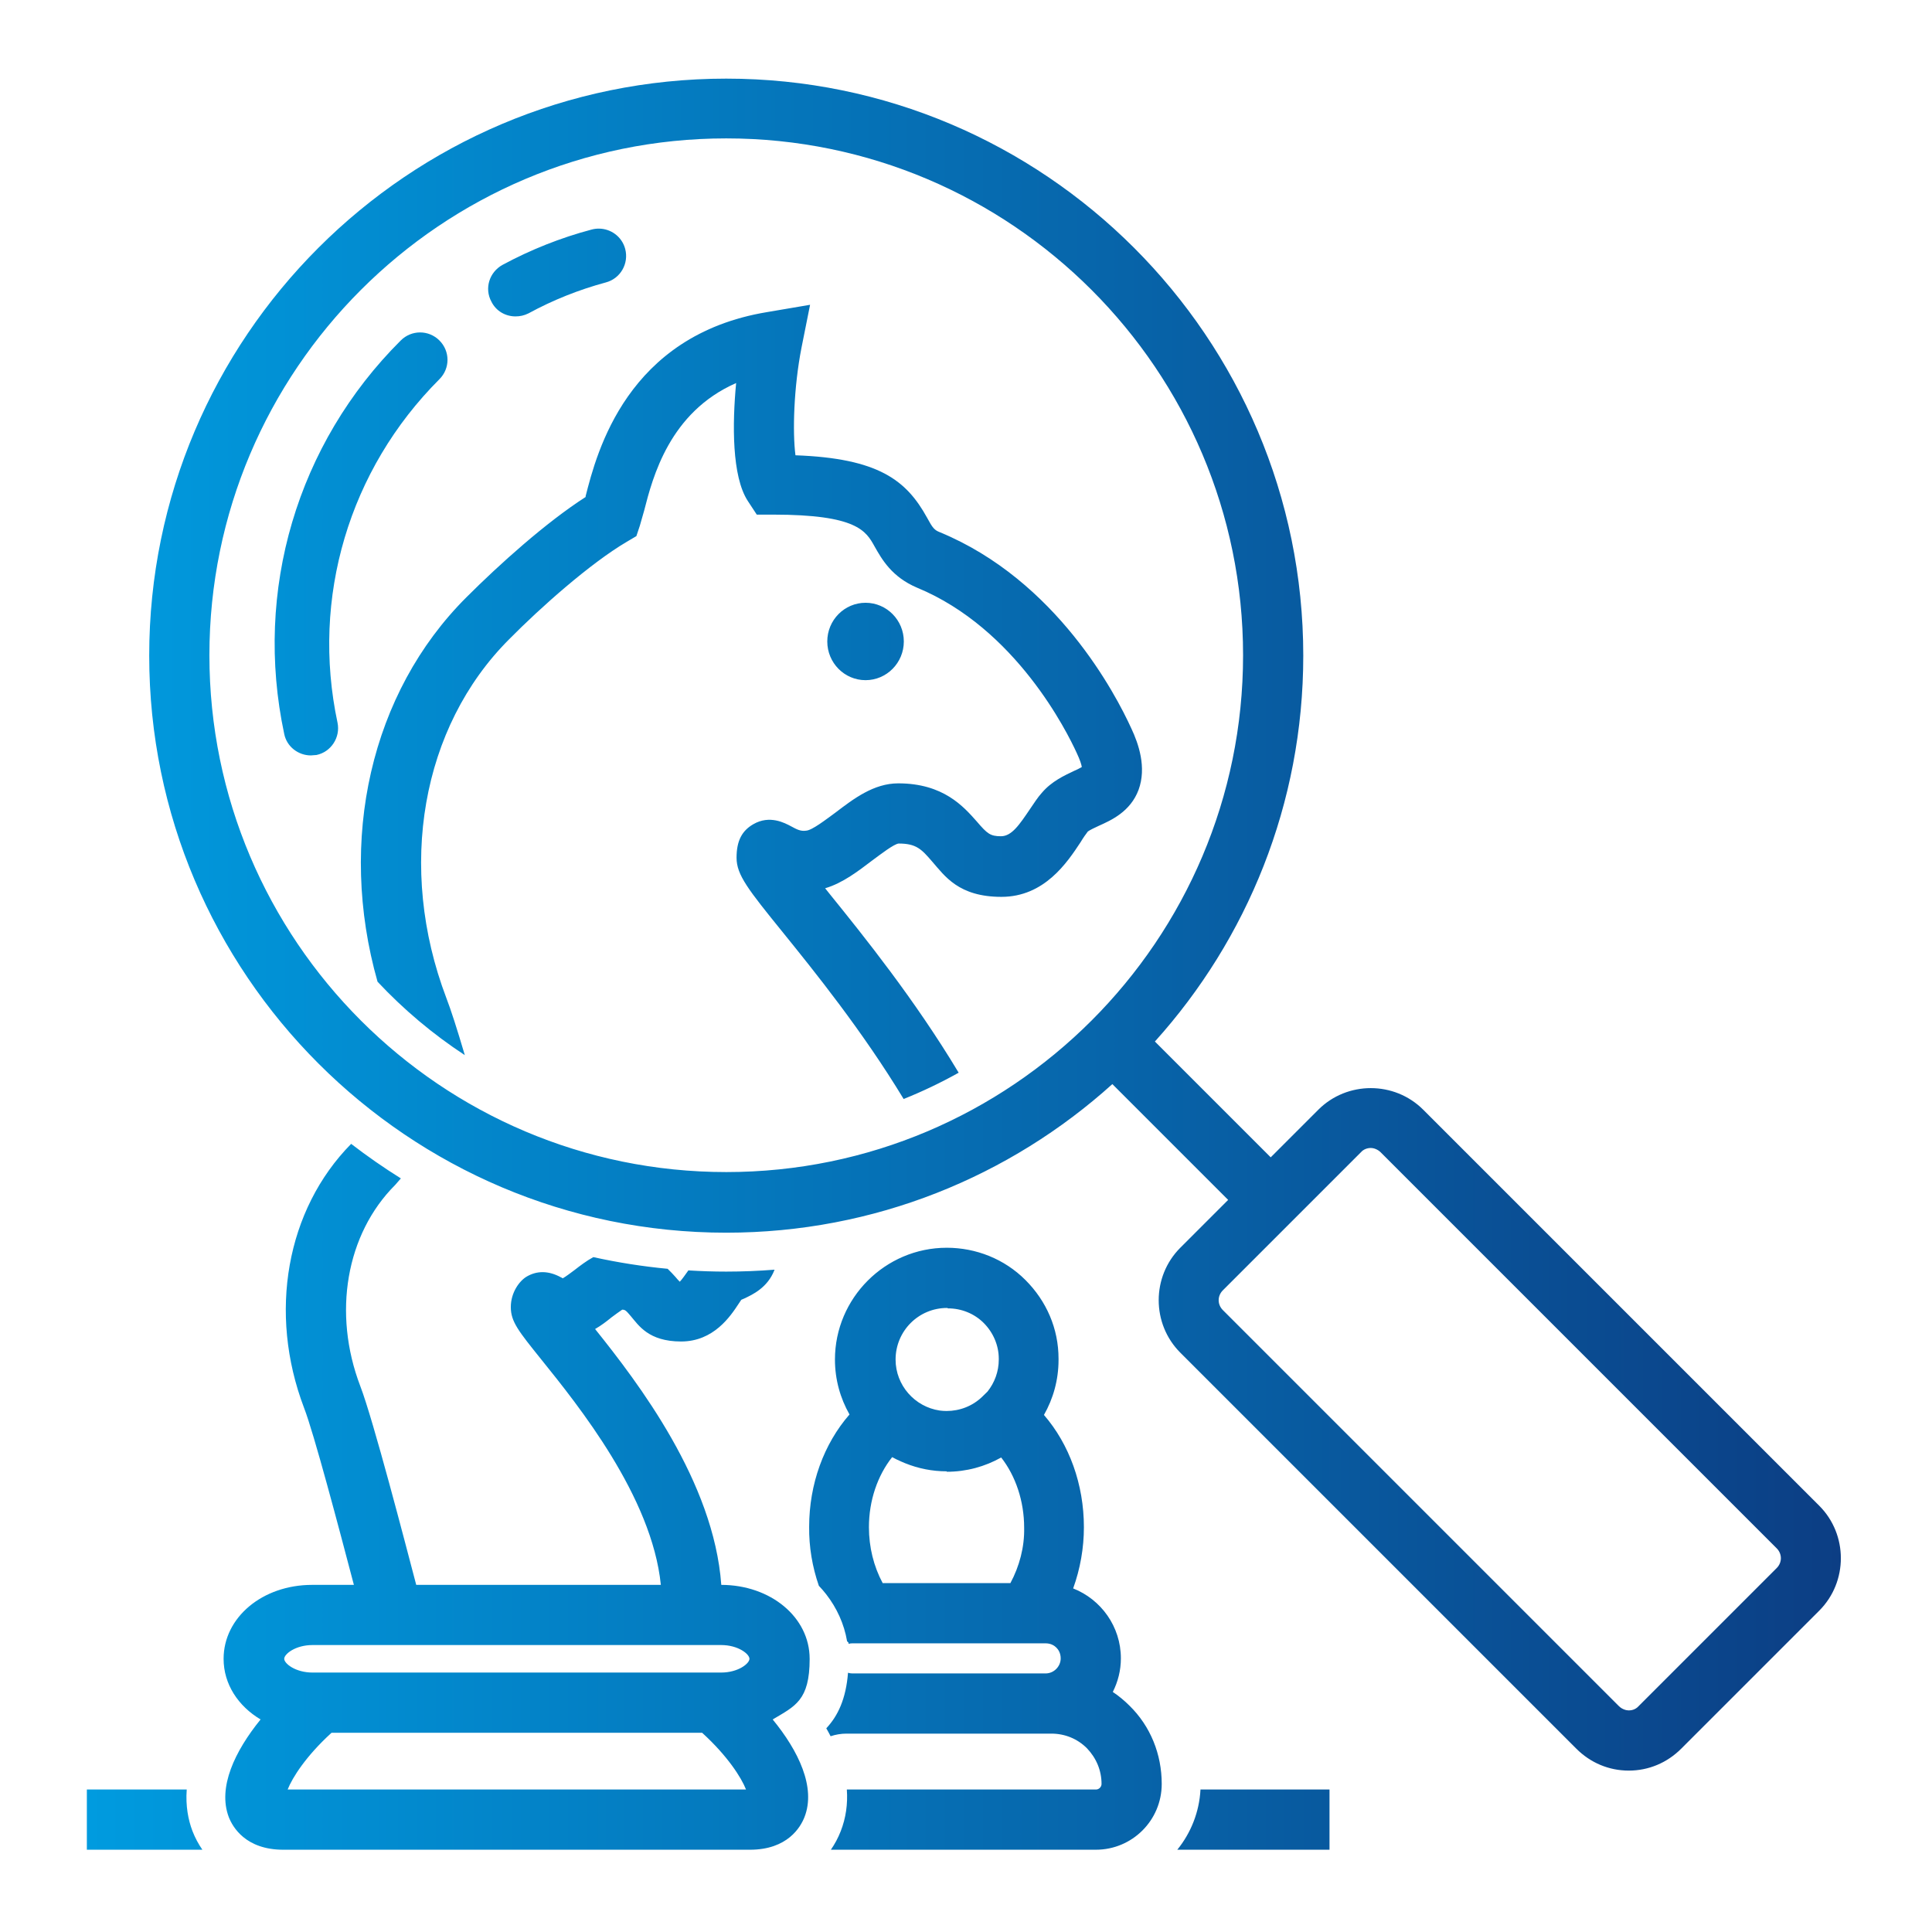 <svg xmlns="http://www.w3.org/2000/svg" xmlns:xlink="http://www.w3.org/1999/xlink" xmlns:serif="http://www.serif.com/" id="Laag_1" data-name="Laag 1" viewBox="0 0 595.276 595.276"><defs><linearGradient id="Naamloos_verloop_3" data-name="Naamloos verloop 3" x1="26.762" y1="297.076" x2="567.193" y2="297.076" gradientUnits="userSpaceOnUse"><stop offset="0" stop-color="#009bdf"></stop><stop offset="1" stop-color="#0c3e84"></stop></linearGradient></defs><path d="M59.294,564.151l.027.069c.805,2.06,1.825,3.964,3.032,5.702H26.762v-18.547h30.771c-.378,5.082.466,9.34,1.735,12.707l.026.07h0ZM409.637,569.922h-46.893c4.153-5.126,6.771-11.542,7.141-18.547h39.752v18.547h0ZM260.997,505.681c-.91-5.347-3.166-10.252-6.439-14.466-.703-.905-1.461-1.77-2.256-2.607-2.025-5.837-3.063-12.003-2.991-18.179,0-13.158,4.529-25.551,12.433-34.612-2.848-5.008-4.485-10.782-4.485-16.923,0-18.946,15.501-34.446,34.446-34.446,9.009,0,17.753,3.444,24.244,9.936s10.202,14.972,10.202,24.244v.397c0,6.149-1.641,11.927-4.494,16.938,7.824,9.053,12.309,21.405,12.309,34.598,0,6.42-1.136,12.837-3.311,18.853,8.573,3.386,14.705,11.725,14.705,21.555,0,3.71-.912,7.217-2.49,10.34,1.831,1.23,3.551,2.644,5.14,4.234,6.492,6.359,9.935,14.971,9.935,24.112,0,11.26-9.141,20.269-20.269,20.269h-81.672c1.208-1.736,2.227-3.639,3.033-5.697,1.589-4.062,2.207-8.365,1.887-12.851h76.756c.927,0,1.722-.795,1.722-1.722,0-4.108-1.589-7.949-4.505-10.997-2.915-2.914-6.758-4.505-10.997-4.505h-63.061c-1.685,0-3.343.281-4.917.802-.419-.811-.856-1.623-1.329-2.44,3.545-3.799,6.051-8.962,6.693-17.116.41.122.832.208,1.274.208h59.617c2.517,0,4.637-2.12,4.637-4.637,0-1.722-.795-2.782-1.325-3.312s-1.59-1.325-3.312-1.325h-59.617c-.382,0-.749.063-1.107.155v-.348l-.456-.457h0ZM291.84,402.997c-8.876,0-15.898,7.154-15.898,15.899,0,7.953,5.926,14.571,13.576,15.707.709.095,1.424.142,2.139.142,4.002,0,8.002-1.479,11.046-4.456l1.57-1.535c2.16-2.717,3.464-6.141,3.464-9.86v-.265c0-4.107-1.722-8.081-4.637-10.997-2.915-2.914-6.89-4.505-10.997-4.505l-.264-.131h0ZM267.728,470.56c0,6.094,1.458,12.054,4.24,17.221h39.348c2.782-5.167,4.371-11.128,4.239-17.09,0-8.164-2.622-15.931-7.077-21.619-4.971,2.794-10.692,4.397-16.771,4.397v-.132c-4.494,0-8.789-.882-12.733-2.465-.079-.03-.157-.062-.236-.093-.332-.136-.659-.278-.985-.423-.974-.421-1.936-.874-2.872-1.39-4.505,5.696-7.153,13.381-7.153,21.595h0ZM93.667,433.733c-11.096-29.192-5.462-61.016,14.529-81.294,4.922,3.79,10.033,7.343,15.318,10.645l-1.763,2.023c-15.103,15.104-19.342,39.48-10.731,62.003,3.974,10.334,13.91,48.621,17.222,61.208h75.372c-2.744-27.185-25.503-55.367-36.82-69.421-7.021-8.744-9.407-11.659-9.407-16.163s2.65-8.081,4.902-9.407c1.537-.897,3.166-1.36,4.874-1.36,1.825,0,3.739.529,5.724,1.625.134,0,.399.265.53.265.927-.53,2.517-1.722,3.577-2.517,1.716-1.334,3.648-2.819,5.819-4.004,7.476,1.651,15.116,2.862,22.891,3.599.971.916,1.763,1.799,2.423,2.525.399.53,1.061,1.193,1.325,1.457.662-.662,1.855-2.385,2.517-3.312.035-.056.08-.119.116-.176,3.864.236,7.755.37,11.677.37,4.985,0,9.947-.204,14.879-.591-.016.044-.025.089-.042.133-2.118,5.432-6.756,7.553-9.273,8.744-.265.132-.662.264-.927.397-.265.397-.53.795-.795,1.192-2.517,3.841-7.685,11.658-17.752,11.658s-13.115-5.035-15.5-7.816c-1.458-1.722-1.723-1.987-2.65-1.987-.795.53-2.252,1.59-3.312,2.385-1.457,1.192-3.179,2.517-5.034,3.577,13.215,16.488,36.579,46.97,38.882,78.829,15.203.029,27.226,9.952,27.226,22.784l.003.003c0,12.851-4.504,14.573-11.393,18.68,7.948,9.671,13.38,20.933,9.803,30.073-1.193,3.045-5.168,10.068-16.826,10.068H87.309c-11.659,0-15.634-7.02-16.826-10.068-3.445-9.141,1.854-20.27,9.803-30.073-6.889-4.107-11.393-10.864-11.393-18.68,0-12.72,11.923-22.787,27.292-22.787h12.851c-4.637-17.62-12.322-46.766-15.369-54.583h0ZM222.174,506.861h-125.858c-5.301,0-8.744,2.782-8.744,4.239s3.445,4.239,8.744,4.239h125.858c5.301,0,8.744-2.782,8.744-4.239s-3.445-4.239-8.744-4.239ZM88.631,551.375h141.227c-1.458-3.708-5.698-10.332-13.382-17.355l-.145-.132h-114.172l-.147.132c-7.685,7.021-11.924,13.644-13.382,17.355ZM438.516,341.92l122.02,122.019c8.876,8.876,8.876,23.449,0,32.326l-42.527,42.526c-4.371,4.371-10.067,6.756-16.162,6.756s-11.792-2.384-16.163-6.756l-122.017-122.017c-8.876-8.876-8.876-23.449,0-32.326l14.742-14.742-35.679-35.679c-31.53,28.441-73.258,45.783-118.965,45.783-98.037,0-177.792-79.755-177.792-177.792S125.726,24.227,223.763,24.227s177.792,79.754,177.791,177.792c0,45.67-17.314,87.368-45.715,118.888l35.683,35.683,14.67-14.67c4.439-4.438,10.3-6.657,16.163-6.657s11.724,2.218,16.162,6.657h0ZM223.764,361.131c87.836,0,159.244-71.409,159.244-159.245S311.6,42.641,223.764,42.641,64.519,114.05,64.519,201.886s71.408,159.244,159.244,159.244h0ZM95.785,232.756c-3.842,0-7.418-2.65-8.213-6.624-9.407-44.117,3.975-89.426,35.902-121.221,1.656-1.656,3.808-2.484,5.962-2.484s4.306.828,5.962,2.484c3.312,3.312,3.312,8.612,0,11.923-27.822,27.822-39.613,67.301-31.399,105.854.927,4.504-1.988,9.009-6.492,9.936-.53,0-1.191.132-1.722.132ZM158.848,97.489c-3.047,0-5.962-1.59-7.419-4.506-2.253-4.107-.663-9.141,3.444-11.393,8.612-4.635,17.883-8.346,27.423-10.863.73-.193,1.464-.286,2.185-.286,3.732,0,7.15,2.472,8.149,6.247,1.193,4.505-1.457,9.142-5.962,10.333-8.346,2.253-16.295,5.432-23.846,9.539-1.324.662-2.649.927-3.974.927ZM254.237,273.687c.529.661,1.058,1.324,1.588,1.986,10.304,12.752,25.946,32.185,39.554,54.843-5.448,3.046-11.107,5.758-16.952,8.103-12.731-21.016-27.453-39.26-37.174-51.287-10.732-13.248-14.309-17.75-14.309-23.051s1.723-8.348,5.167-10.334c5.034-2.914,9.671-.398,11.658.662,1.722.929,2.915,1.59,4.637,1.325,1.855-.132,6.094-3.444,9.009-5.564,5.564-4.24,11.792-9.009,19.342-9.009,13.91,0,20.137,7.154,24.244,11.792,3.18,3.709,4.107,4.505,7.419,4.505s5.697-3.577,9.009-8.479c1.192-1.722,2.251-3.445,3.577-4.902,3.046-3.576,6.889-5.299,9.936-6.756.663-.265,1.723-.795,2.385-1.192-.133-.795-.53-2.119-1.59-4.372-2.914-6.359-18.679-38.286-49.151-50.873-7.816-3.312-10.863-8.744-13.115-12.719-2.65-4.769-5.431-9.803-31.266-9.803h-5.034l-2.782-4.239c-4.902-7.552-4.768-23.714-3.577-36.301-20.535,9.01-25.702,29.015-28.351,39.348-.53,1.856-.929,3.312-1.325,4.637l-1.06,3.18-2.915,1.722c-11.261,6.624-26.63,20.27-36.301,30.073-27.026,27.026-34.578,70.346-19.342,110.49,1.41,3.651,3.289,9.485,5.7,17.633-9.845-6.457-18.871-14.062-26.891-22.621-12.356-43.547-2.135-89.054,27.418-118.486,10.069-10.068,24.509-23.052,36.697-30.868v-.265c3.445-13.514,12.72-49.548,55.908-56.702l13.248-2.252-2.65,13.248c-2.385,12.188-2.782,25.966-1.855,33.121,25.57.928,34.18,7.685,40.54,19.211,1.722,3.179,2.252,3.842,3.974,4.505,35.903,14.839,54.185,49.946,58.956,60.412v-.005c2.252,4.77,4.769,12.056,2.252,18.945-2.518,6.757-8.479,9.407-12.321,11.128-1.192.53-2.782,1.325-3.312,1.722-.53.662-1.457,1.987-2.252,3.312-4.107,6.227-11.128,16.826-24.376,16.826s-17.487-6.491-21.329-10.863c-3.311-3.842-4.901-5.564-10.333-5.564-1.457.133-5.564,3.312-8.081,5.167-4.372,3.312-9.141,7.021-14.573,8.612h0ZM266.688,185.723c6.508,0,11.792,5.342,11.792,11.923s-5.284,11.923-11.792,11.923-11.792-5.342-11.792-11.923,5.284-11.923,11.792-11.923ZM547.419,483.147c1.722-1.723,1.723-4.373,0-6.095l-122.017-122.017c-.795-.795-1.987-1.325-3.047-1.325s-2.252.399-3.047,1.325l-42.527,42.527c-1.722,1.723-1.722,4.373,0,6.095l122.017,122.016c1.061,1.061,2.385,1.325,3.047,1.325s1.988-.134,3.047-1.325l42.526-42.527h0Z" style="fill: url(#Naamloos_verloop_3); fill-rule: evenodd; stroke-width: 0px;"></path></svg>